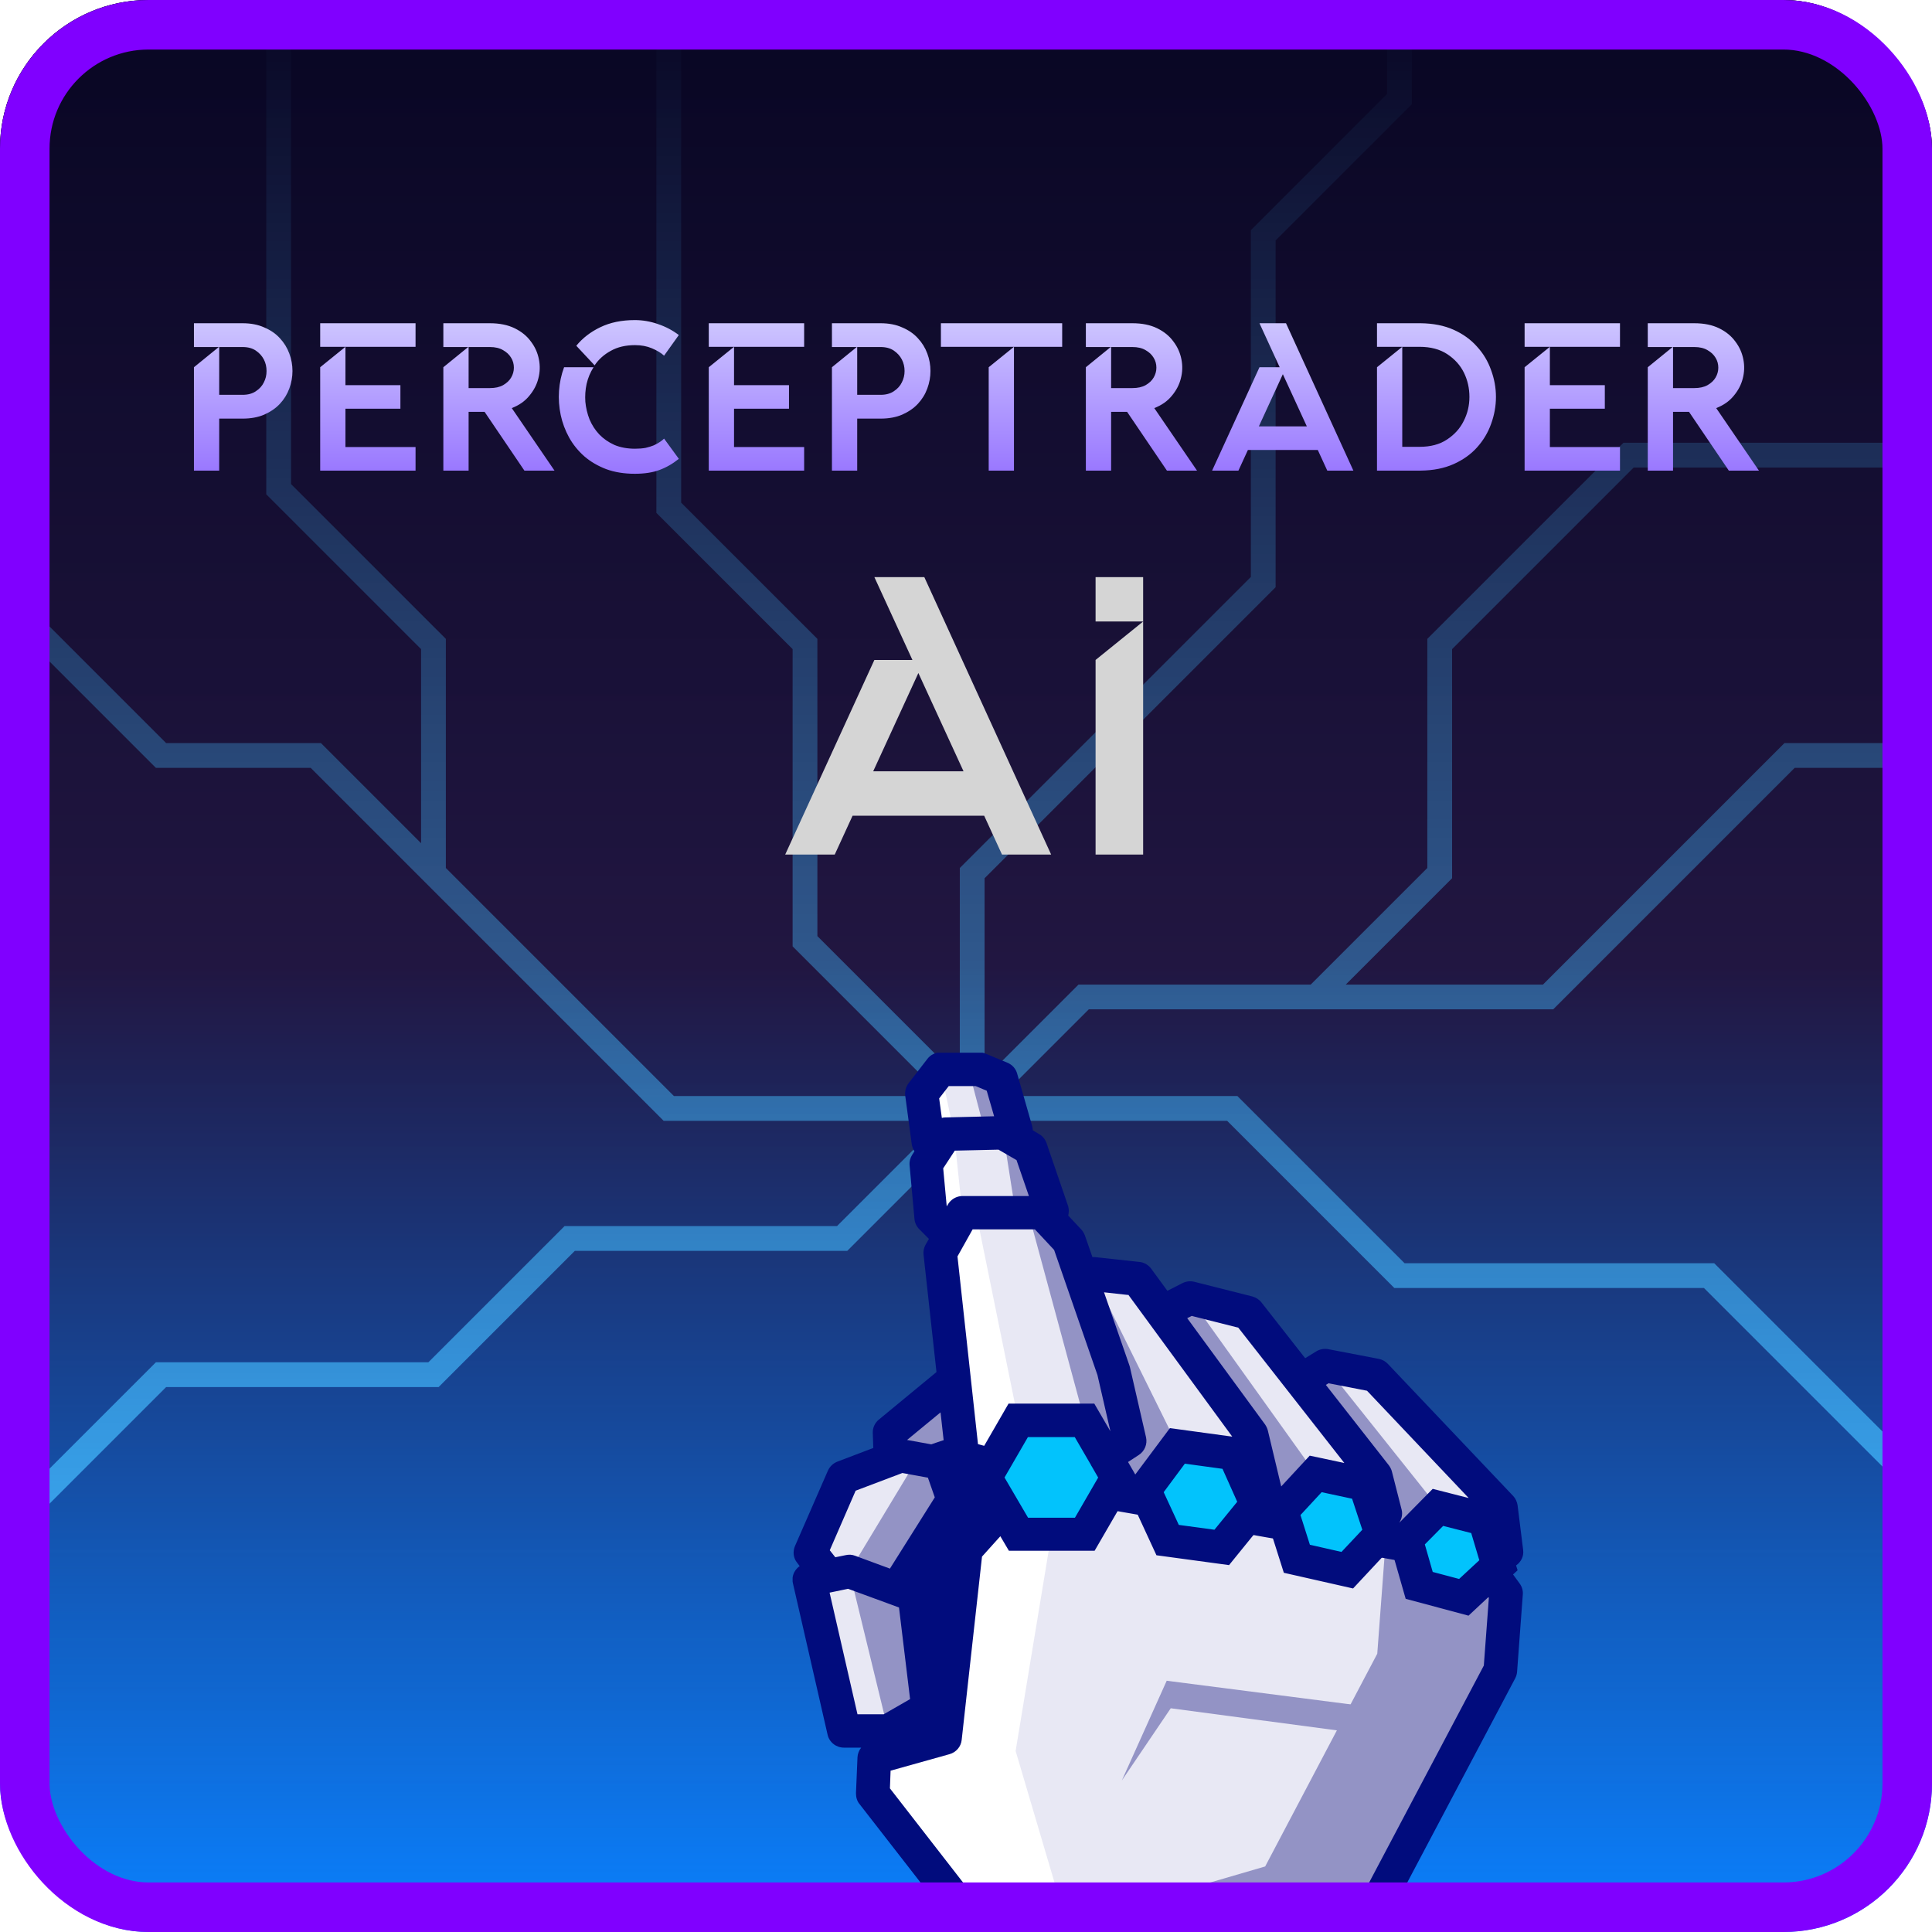 <svg width="156" height="156" viewBox="0 0 156 156" fill="none" xmlns="http://www.w3.org/2000/svg">
<g clip-path="url(#clip0_1258_7704)">
<rect width="156" height="156" rx="12" fill="url(#paint0_linear_1258_7704)"/>
<path d="M78.5 89.5L87.5 80.5H106.25M78.5 89.5H54L35 70.5M78.5 89.5L68 100H46L35 111H13L3 121M78.5 89.5H99.5L113 103H138L153.5 118.5M78.5 89.5L65 76V52L54 41V0M78.5 89.5V70.5L102 47V19L113 8V0M153.5 61H144.5L125 80.5H106.25M35 70.5V52L22.5 39.5V0M35 70.5L25.5 61H13L3 51M106.25 80.5L116.25 70.5V52L131.5 36.75H153.5" stroke="#44BCFF" stroke-width="2"/>
<rect width="156" height="156" fill="url(#paint1_linear_1258_7704)"/>
<g filter="url(#filter0_d_1258_7704)">
<path d="M15.66 24.1H19.587C20.256 24.1 20.84 24.213 21.338 24.44C21.848 24.655 22.267 24.944 22.596 25.307C22.936 25.67 23.191 26.083 23.361 26.548C23.531 27.001 23.616 27.472 23.616 27.959C23.616 28.435 23.531 28.905 23.361 29.37C23.191 29.835 22.936 30.248 22.596 30.611C22.267 30.962 21.848 31.251 21.338 31.478C20.84 31.693 20.256 31.801 19.587 31.801H17.7V36H15.66V27.653L17.666 26.021H15.66V24.1ZM17.7 26.021V29.88H19.587C20.018 29.88 20.375 29.784 20.658 29.591C20.953 29.398 21.168 29.16 21.304 28.877C21.451 28.594 21.525 28.288 21.525 27.959C21.525 27.619 21.451 27.307 21.304 27.024C21.157 26.741 20.942 26.503 20.658 26.31C20.375 26.117 20.018 26.021 19.587 26.021H17.7ZM25.854 24.1H33.554V26.004H27.893V29.098H32.331V31.002H27.893V34.096H33.554V36H25.854V27.653L27.893 26.004H25.854V24.1ZM39.555 24.1C40.337 24.1 41.005 24.236 41.561 24.508C42.116 24.78 42.553 25.137 42.87 25.579C43.199 26.01 43.414 26.491 43.516 27.024C43.618 27.545 43.601 28.061 43.465 28.571C43.34 29.07 43.096 29.534 42.734 29.965C42.383 30.396 41.912 30.724 41.323 30.951L44.774 36H42.343L39.13 31.257H37.838V36H35.798V27.653L37.804 26.021H35.798V24.1H39.555ZM37.838 26.021V29.336H39.555C39.986 29.336 40.343 29.257 40.626 29.098C40.92 28.928 41.136 28.724 41.272 28.486C41.419 28.237 41.493 27.97 41.493 27.687C41.493 27.392 41.419 27.126 41.272 26.888C41.124 26.639 40.909 26.435 40.626 26.276C40.343 26.106 39.986 26.021 39.555 26.021H37.838ZM54.812 35.048C54.324 35.445 53.803 35.745 53.248 35.949C52.704 36.153 52.041 36.255 51.259 36.255C50.397 36.255 49.627 36.13 48.947 35.881C48.267 35.62 47.677 35.275 47.179 34.844C46.68 34.402 46.272 33.898 45.955 33.331C45.637 32.753 45.411 32.147 45.275 31.512C45.139 30.866 45.093 30.214 45.139 29.557C45.184 28.9 45.32 28.265 45.547 27.653H47.927C47.666 28.061 47.479 28.509 47.366 28.996C47.264 29.472 47.23 29.954 47.264 30.441C47.309 30.928 47.422 31.404 47.604 31.869C47.796 32.322 48.057 32.725 48.386 33.076C48.726 33.427 49.134 33.711 49.61 33.926C50.097 34.13 50.652 34.232 51.276 34.232C51.593 34.232 51.876 34.209 52.126 34.164C52.375 34.107 52.596 34.039 52.789 33.96C52.981 33.869 53.146 33.779 53.282 33.688C53.418 33.597 53.531 33.507 53.622 33.416L54.812 35.048ZM46.533 25.919C47.043 25.296 47.689 24.797 48.471 24.423C49.264 24.038 50.193 23.845 51.259 23.845C51.893 23.845 52.517 23.953 53.129 24.168C53.741 24.372 54.302 24.667 54.812 25.052L53.622 26.718C53.372 26.491 53.044 26.293 52.636 26.123C52.239 25.953 51.786 25.868 51.276 25.868C50.516 25.868 49.865 26.021 49.321 26.327C48.777 26.622 48.34 27.013 48.012 27.5L46.533 25.919ZM57.23 24.1H64.931V26.004H59.27V29.098H63.708V31.002H59.27V34.096H64.931V36H57.23V27.653L59.27 26.004H57.23V24.1ZM67.175 24.1H71.102C71.77 24.1 72.354 24.213 72.853 24.44C73.363 24.655 73.782 24.944 74.111 25.307C74.451 25.67 74.706 26.083 74.876 26.548C75.046 27.001 75.131 27.472 75.131 27.959C75.131 28.435 75.046 28.905 74.876 29.37C74.706 29.835 74.451 30.248 74.111 30.611C73.782 30.962 73.363 31.251 72.853 31.478C72.354 31.693 71.77 31.801 71.102 31.801H69.215V36H67.175V27.653L69.181 26.021H67.175V24.1ZM69.215 26.021V29.88H71.102C71.532 29.88 71.889 29.784 72.173 29.591C72.468 29.398 72.683 29.16 72.819 28.877C72.966 28.594 73.04 28.288 73.04 27.959C73.04 27.619 72.966 27.307 72.819 27.024C72.671 26.741 72.456 26.503 72.173 26.31C71.889 26.117 71.532 26.021 71.102 26.021H69.215ZM81.873 36H79.833V27.653L81.873 26.004V36ZM75.974 26.004V24.1H85.766V26.004H75.974ZM91.435 24.1C92.217 24.1 92.885 24.236 93.441 24.508C93.996 24.78 94.432 25.137 94.75 25.579C95.078 26.01 95.294 26.491 95.396 27.024C95.498 27.545 95.481 28.061 95.345 28.571C95.22 29.07 94.976 29.534 94.614 29.965C94.262 30.396 93.792 30.724 93.203 30.951L96.654 36H94.223L91.01 31.257H89.718V36H87.678V27.653L89.684 26.021H87.678V24.1H91.435ZM89.718 26.021V29.336H91.435C91.865 29.336 92.222 29.257 92.506 29.098C92.8 28.928 93.016 28.724 93.152 28.486C93.299 28.237 93.373 27.97 93.373 27.687C93.373 27.392 93.299 27.126 93.152 26.888C93.004 26.639 92.789 26.435 92.506 26.276C92.222 26.106 91.865 26.021 91.435 26.021H89.718ZM101.697 27.653H103.329L101.697 24.1H103.839L109.279 36H107.171L106.406 34.334H100.762L99.997 36H97.872L101.697 27.653ZM105.522 32.43L103.584 28.214L101.646 32.43H105.522ZM113.226 26.004H111.186V24.1H114.705C115.725 24.111 116.614 24.287 117.374 24.627C118.133 24.967 118.762 25.42 119.261 25.987C119.771 26.542 120.15 27.177 120.4 27.891C120.66 28.594 120.791 29.313 120.791 30.05C120.791 30.787 120.66 31.512 120.4 32.226C120.15 32.929 119.771 33.563 119.261 34.13C118.762 34.685 118.133 35.133 117.374 35.473C116.614 35.813 115.725 35.989 114.705 36H111.186V27.653L113.226 26.004ZM113.226 26.004V34.079H114.62C115.515 34.079 116.257 33.881 116.847 33.484C117.447 33.087 117.895 32.589 118.19 31.988C118.496 31.387 118.649 30.741 118.649 30.05C118.649 29.347 118.501 28.696 118.207 28.095C117.912 27.494 117.464 26.996 116.864 26.599C116.263 26.202 115.515 26.004 114.62 26.004H113.226ZM123.105 24.1H130.806V26.004H125.145V29.098H129.582V31.002H125.145V34.096H130.806V36H123.105V27.653L125.145 26.004H123.105V24.1ZM136.807 24.1C137.589 24.1 138.257 24.236 138.813 24.508C139.368 24.78 139.804 25.137 140.122 25.579C140.45 26.01 140.666 26.491 140.768 27.024C140.87 27.545 140.853 28.061 140.717 28.571C140.592 29.07 140.348 29.534 139.986 29.965C139.634 30.396 139.164 30.724 138.575 30.951L142.026 36H139.595L136.382 31.257H135.09V36H133.05V27.653L135.056 26.021H133.05V24.1H136.807ZM135.09 26.021V29.336H136.807C137.237 29.336 137.594 29.257 137.878 29.098C138.172 28.928 138.388 28.724 138.524 28.486C138.671 28.237 138.745 27.97 138.745 27.687C138.745 27.392 138.671 27.126 138.524 26.888C138.376 26.639 138.161 26.435 137.878 26.276C137.594 26.106 137.237 26.021 136.807 26.021H135.09Z" fill="url(#paint2_linear_1258_7704)"/>
</g>
<g filter="url(#filter1_d_1258_7704)">
<path d="M70.602 49.288H73.674L70.602 42.6H74.634L84.874 65H80.906L79.466 61.864H68.842L67.402 65H63.402L70.602 49.288ZM77.802 58.28L74.154 50.344L70.506 58.28H77.802ZM92.303 42.6V65H88.463V49.288L92.303 46.184H88.463V42.6H92.303Z" fill="#D5D5D5"/>
</g>
<g clip-path="url(#clip1_1258_7704)">
<path d="M71.884 118.305L71.803 115.691L78.33 110.302L80.623 115.273L78.167 119.895L75.032 120.824L71.884 118.305Z" fill="#9393C5"/>
<path d="M81.559 92.814L82.007 91.292L80.799 87.075L79.049 86.347H75.942L74.408 88.314L74.937 92.248L76.009 93.986L81.559 92.814Z" fill="#E8E8F4"/>
<path d="M84.151 99.551L84.951 97.867L83.201 92.76L80.989 91.467L76.349 91.575L74.774 93.986L75.168 98.311L78.112 101.289L84.151 99.551Z" fill="#E8E8F4"/>
<path d="M75.059 146.194L70.595 141.963L69.293 137.328L67.026 128.8L74.72 116.782L81.383 114.532L119.893 122.683L119.839 126.213L119.377 135.078L102.755 146.652L75.059 146.194Z" fill="#010C7D"/>
<path d="M68.153 139.767H71.722L74.938 137.921L73.838 128.827L68.587 126.887L65.357 127.561L68.153 139.767Z" fill="#E8E8F4"/>
<path d="M67.135 127.561L65.439 125.378L68.071 119.315L72.739 117.537L75.955 118.13L76.972 121.08L72.142 128.746L67.135 127.561Z" fill="#E8E8F4"/>
<path d="M82.523 165.285L81.505 154.062L89.755 151.812L109.539 154.398L109.553 156.81L110.001 160.003L107.965 164.503L82.523 165.285Z" fill="#010C7D"/>
<path d="M70.595 141.963L70.473 144.86L80.026 157.147L82.061 157.295L86.145 155.382L109.553 156.81L121.127 134.89L121.602 128.652L119.838 126.213L82.862 119.706L77.99 125.136L76.294 140.36L70.595 141.963Z" fill="#E8E8F4"/>
<path d="M117.179 127.17L121.643 125.311L121.196 121.727L111.073 111.056L107.002 110.275L101.452 113.697L108.807 125.311L117.179 127.17Z" fill="#E8E8F4"/>
<path d="M109.431 123.519L111.86 122.225L111.073 119.14L100.774 106.004L96.092 104.832L91.736 107.015L99.023 123.357L106.201 124.812L109.431 123.519Z" fill="#E8E8F4"/>
<path d="M102.13 120.326L101.058 115.826L91.845 103.256L88.222 102.865L84.612 105.384L90.664 122.118L96.825 123.074L102.13 120.326Z" fill="#E8E8F4"/>
<path d="M87.041 119.032L91.22 116.338L89.918 110.666L86.308 100.224L84.151 97.92H77.705L75.9 101.181L77.705 117.685L84.381 119.423L87.041 119.032Z" fill="#E8E8F4"/>
<path d="M79.551 119.288L82.237 123.896L87.584 123.883L90.257 119.275L87.57 114.681L82.224 114.694L79.551 119.288Z" fill="#02C3FC"/>
<path d="M95.087 116.742L99.66 117.375L101.492 121.457L98.642 124.947L94.273 124.368L92.414 120.326L95.087 116.742Z" fill="#02C3FC"/>
<path d="M103.474 122.01L104.708 125.877L108.779 126.806L111.534 123.856L110.218 119.854L106.242 119.019L103.474 122.01Z" fill="#02C3FC"/>
<path d="M113.528 124.314L116.12 121.713L119.892 122.683L120.992 126.389L118.196 128.989L114.587 128.019L113.528 124.314Z" fill="#02C3FC"/>
<path d="M90.583 143.768L94.206 135.712L109.811 137.719L112.267 147.056L108.101 139.74L94.532 137.935L90.583 143.768Z" fill="#9393C5"/>
<path d="M115.618 128.302L111.86 124.812L111.208 133.529L102.157 150.707L86.145 155.382L109.553 156.81L121.128 134.89L121.603 128.652L119.893 127.412L118.197 128.989L115.618 128.302Z" fill="#9393C5"/>
<path d="M105.346 111.838L111.072 119.14L111.533 123.856L113.528 124.314L116.12 121.713L107.001 110.275L105.346 111.838Z" fill="#9393C5"/>
<path d="M96.091 104.832L106.241 119.019L103.473 122.01L101.492 121.457L101.058 115.826L93.825 105.964L96.091 104.832Z" fill="#9393C5"/>
<path d="M88.222 102.865L95.088 116.742L92.415 120.326H90.013L89.09 117.294L91.22 116.338L89.918 110.666L87.421 104.495L88.222 102.865Z" fill="#9393C5"/>
<path d="M78.207 86.347L79.55 91.467H80.989L82.007 97.92L83.079 98.096L87.57 114.681L89.09 117.294L91.22 116.338L89.918 110.666L86.308 100.224L84.15 97.92L84.612 96.883L83.201 92.76L82.007 91.292L80.799 87.075L78.207 86.347Z" fill="#9393C5"/>
<path d="M74.232 117.537L68.587 126.887L72.142 128.746L76.973 121.08L75.955 118.13L74.232 117.537Z" fill="#9393C5"/>
<path d="M68.587 126.887L71.722 139.767L74.937 137.921L73.838 128.827L68.587 126.362" fill="#9393C5"/>
<path d="M80.026 157.147L82.061 157.295L86.145 155.382L82.007 141.384L84.897 123.883L82.237 123.896L81.138 122.01L77.99 125.136L76.294 140.36L70.595 141.963L70.473 144.86L80.026 157.147Z" fill="white"/>
<path d="M75.942 86.347L77.027 91.467L77.706 97.92L78.791 97.813L82.224 114.694L79.551 119.288L77.706 117.685L75.901 101.181L76.213 99.039L75.168 98.311L74.775 93.986L74.937 92.248L74.408 88.314L75.942 86.347Z" fill="white"/>
<path d="M92.916 121.471L89.348 120.851" stroke="#010C7D" stroke-width="2" stroke-linecap="round" stroke-linejoin="round"/>
<path d="M103.922 123.411L100.407 122.791" stroke="#010C7D" stroke-width="2" stroke-linecap="round" stroke-linejoin="round"/>
<path d="M113.759 125.149L110.814 124.624" stroke="#010C7D" stroke-width="2" stroke-linecap="round" stroke-linejoin="round"/>
<path d="M122.987 125.149L122.539 121.552C122.498 121.269 122.376 120.999 122.186 120.797L112.063 110.127C111.873 109.925 111.616 109.777 111.331 109.723L107.26 108.941C106.921 108.874 106.568 108.941 106.283 109.116L105.387 109.669L101.859 105.169C101.669 104.926 101.411 104.765 101.126 104.684L96.431 103.498C96.119 103.417 95.78 103.458 95.481 103.606L94.26 104.226L92.958 102.447C92.727 102.137 92.388 101.935 92.008 101.895L88.385 101.504C88.385 101.504 88.263 101.504 88.208 101.504L87.598 99.753C87.53 99.578 87.435 99.416 87.313 99.281L86.254 98.15C86.308 97.907 86.322 97.651 86.254 97.409L84.504 92.302C84.395 91.992 84.192 91.736 83.907 91.575L83.391 91.265C83.391 91.144 83.377 91.022 83.337 90.901L82.129 86.684C82.021 86.293 81.736 85.97 81.342 85.808L79.592 85.081C79.429 85.013 79.252 84.973 79.062 84.973H75.955C75.534 84.973 75.141 85.162 74.883 85.499L73.363 87.466C73.146 87.749 73.051 88.112 73.092 88.463L73.621 92.397C73.648 92.585 73.716 92.76 73.811 92.922L73.838 92.963L73.662 93.232C73.499 93.488 73.418 93.784 73.445 94.094L73.838 98.419C73.865 98.729 74.001 99.025 74.218 99.241L75.005 100.036L74.734 100.507C74.598 100.75 74.544 101.033 74.571 101.302L75.616 110.787L70.962 114.627C70.636 114.896 70.459 115.287 70.473 115.705L70.514 116.917L67.61 118.022C67.271 118.157 66.999 118.413 66.85 118.749L64.19 124.839C64 125.284 64.055 125.809 64.367 126.186L64.57 126.456C64.435 126.55 64.299 126.685 64.204 126.833C64 127.143 63.946 127.507 64.028 127.857L66.823 140.063C66.959 140.683 67.515 141.114 68.153 141.114H69.537C69.36 141.33 69.252 141.613 69.238 141.896L69.116 144.792C69.116 145.116 69.198 145.426 69.401 145.668L78.954 157.955C79.185 158.252 79.551 158.454 79.931 158.481L81.966 158.629C81.966 158.629 82.034 158.629 82.061 158.629C82.265 158.629 82.455 158.589 82.645 158.508L86.417 156.743L109.472 158.144C110.014 158.157 110.503 157.901 110.761 157.43L122.349 135.51C122.43 135.348 122.485 135.173 122.498 134.984L122.96 128.746C122.987 128.436 122.892 128.113 122.702 127.857L122.173 127.13L122.539 126.793L122.417 126.402C122.824 126.119 123.055 125.648 122.987 125.149ZM119.459 125.971L117.817 127.493L115.686 126.927L115.049 124.704L116.528 123.209L118.794 123.788L119.445 125.971H119.459ZM107.26 111.69L110.381 112.296L118.59 120.959L115.686 120.218L112.986 122.953C113.176 122.643 113.271 122.279 113.176 121.902L112.389 118.817C112.348 118.642 112.253 118.467 112.145 118.318L107.056 111.824L107.26 111.703V111.69ZM110.001 123.519L108.318 125.311L105.767 124.731L105.007 122.333L106.717 120.487L109.173 121.013L110.001 123.519ZM96.241 106.26L99.987 107.203L108.549 118.13L105.754 117.537L103.447 120.029C103.447 120.029 103.447 120.016 103.447 120.002L102.375 115.516C102.334 115.341 102.253 115.179 102.158 115.031L95.861 106.435L96.241 106.247V106.26ZM91.099 104.536L99.498 116.001L94.464 115.314L91.668 119.059L91.085 118.049L91.953 117.483C92.428 117.173 92.659 116.607 92.537 116.055L91.234 110.383C91.234 110.383 91.207 110.289 91.194 110.248L89.145 104.347L91.085 104.563L91.099 104.536ZM99.905 121.255L98.06 123.519L95.183 123.128L93.962 120.487L95.671 118.184L98.711 118.601L99.892 121.242L99.905 121.255ZM83.567 99.268L85.114 100.925L88.615 111.03L89.66 115.57L88.358 113.333H81.437L79.469 116.742L78.968 116.607L77.312 101.45L78.533 99.268H83.581H83.567ZM88.683 119.288L86.797 122.549H83.011L81.111 119.302L82.998 116.041H86.784L88.1 118.305C88.1 118.305 88.1 118.332 88.113 118.345C88.113 118.345 88.113 118.345 88.127 118.359L88.67 119.302L88.683 119.288ZM78.262 120.636L77.719 119.073L78.058 119.167L77.977 119.302L79.32 121.606L76.959 124.233C76.769 124.435 76.661 124.704 76.62 124.974L75.711 133.165L75.168 128.652C75.114 128.207 74.829 127.817 74.422 127.615L78.099 121.781C78.316 121.431 78.37 121.013 78.235 120.622L78.262 120.636ZM82.075 93.663L83.079 96.573H77.719C77.231 96.573 76.769 96.843 76.525 97.274L76.444 97.409L76.159 94.337L77.095 92.909L80.623 92.828L82.061 93.663H82.075ZM76.606 87.695H78.778L79.673 88.072L80.27 90.133L76.321 90.228C76.226 90.228 76.131 90.241 76.05 90.268L75.833 88.692L76.606 87.695ZM75.942 114.02L76.254 116.823C76.254 116.823 76.226 116.823 76.213 116.809L73.241 116.27L75.955 114.034L75.942 114.02ZM69.089 120.366L72.291 119.154C72.359 119.127 72.441 119.113 72.508 119.073L72.861 118.938L74.924 119.315L75.48 120.905L71.857 126.658L69.048 125.621C68.804 125.526 68.546 125.513 68.302 125.567L67.447 125.742L66.999 125.176L69.089 120.366ZM69.238 138.42L66.986 128.598L68.478 128.288L72.59 129.797L73.485 137.194L71.355 138.42H69.238ZM119.798 134.513L108.752 155.409L86.227 154.035C85.996 154.021 85.779 154.062 85.562 154.156L81.803 155.907L80.731 155.827L71.857 144.402L71.911 142.974L76.674 141.64C77.203 141.492 77.597 141.033 77.651 140.495L79.293 125.688L80.772 124.044L81.464 125.216H88.385L91.071 120.582L93.378 125.58L99.24 126.375L102.28 122.63L103.664 126.995L109.254 128.261L112.321 124.974L113.502 129.097L118.577 130.457L120.178 128.962L120.219 129.016L119.812 134.486L119.798 134.513Z" fill="#010C7D"/>
</g>
</g>
<rect x="2" y="2" width="152" height="152" rx="10" stroke="#8000FF" stroke-width="4"/>
<defs>
<filter id="filter0_d_1258_7704" x="15.66" y="23.845" width="126.365" height="14.41" filterUnits="userSpaceOnUse" color-interpolation-filters="sRGB">
<feFlood flood-opacity="0" result="BackgroundImageFix"/>
<feColorMatrix in="SourceAlpha" type="matrix" values="0 0 0 0 0 0 0 0 0 0 0 0 0 0 0 0 0 0 127 0" result="hardAlpha"/>
<feOffset dy="2"/>
<feComposite in2="hardAlpha" operator="out"/>
<feColorMatrix type="matrix" values="0 0 0 0 0.198 0 0 0 0 0.106 0 0 0 0 0.271 0 0 0 1 0"/>
<feBlend mode="normal" in2="BackgroundImageFix" result="effect1_dropShadow_1258_7704"/>
<feBlend mode="normal" in="SourceGraphic" in2="effect1_dropShadow_1258_7704" result="shape"/>
</filter>
<filter id="filter1_d_1258_7704" x="63.402" y="42.6" width="28.901" height="26.4" filterUnits="userSpaceOnUse" color-interpolation-filters="sRGB">
<feFlood flood-opacity="0" result="BackgroundImageFix"/>
<feColorMatrix in="SourceAlpha" type="matrix" values="0 0 0 0 0 0 0 0 0 0 0 0 0 0 0 0 0 0 127 0" result="hardAlpha"/>
<feOffset dy="4"/>
<feComposite in2="hardAlpha" operator="out"/>
<feColorMatrix type="matrix" values="0 0 0 0 0.198 0 0 0 0 0.106 0 0 0 0 0.271 0 0 0 1 0"/>
<feBlend mode="normal" in2="BackgroundImageFix" result="effect1_dropShadow_1258_7704"/>
<feBlend mode="normal" in="SourceGraphic" in2="effect1_dropShadow_1258_7704" result="shape"/>
</filter>
<linearGradient id="paint0_linear_1258_7704" x1="78" y1="156" x2="78" y2="0" gradientUnits="userSpaceOnUse">
<stop stop-color="#0A81FF"/>
<stop offset="0.5" stop-color="#211641"/>
<stop offset="1" stop-color="#080623"/>
</linearGradient>
<linearGradient id="paint1_linear_1258_7704" x1="78" y1="156" x2="78" y2="0" gradientUnits="userSpaceOnUse">
<stop stop-color="#0A81FF" stop-opacity="0"/>
<stop offset="0.5" stop-color="#211641" stop-opacity="0.6"/>
<stop offset="1" stop-color="#080623"/>
</linearGradient>
<linearGradient id="paint2_linear_1258_7704" x1="78.5" y1="24" x2="78.5" y2="39" gradientUnits="userSpaceOnUse">
<stop stop-color="#CDC5FF"/>
<stop offset="1" stop-color="#8D65FF"/>
</linearGradient>
<clipPath id="clip0_1258_7704">
<rect width="156" height="156" rx="12" fill="white"/>
</clipPath>
<clipPath id="clip1_1258_7704">
<rect width="59" height="85" fill="white" transform="translate(64 85)"/>
</clipPath>
</defs>
</svg>
